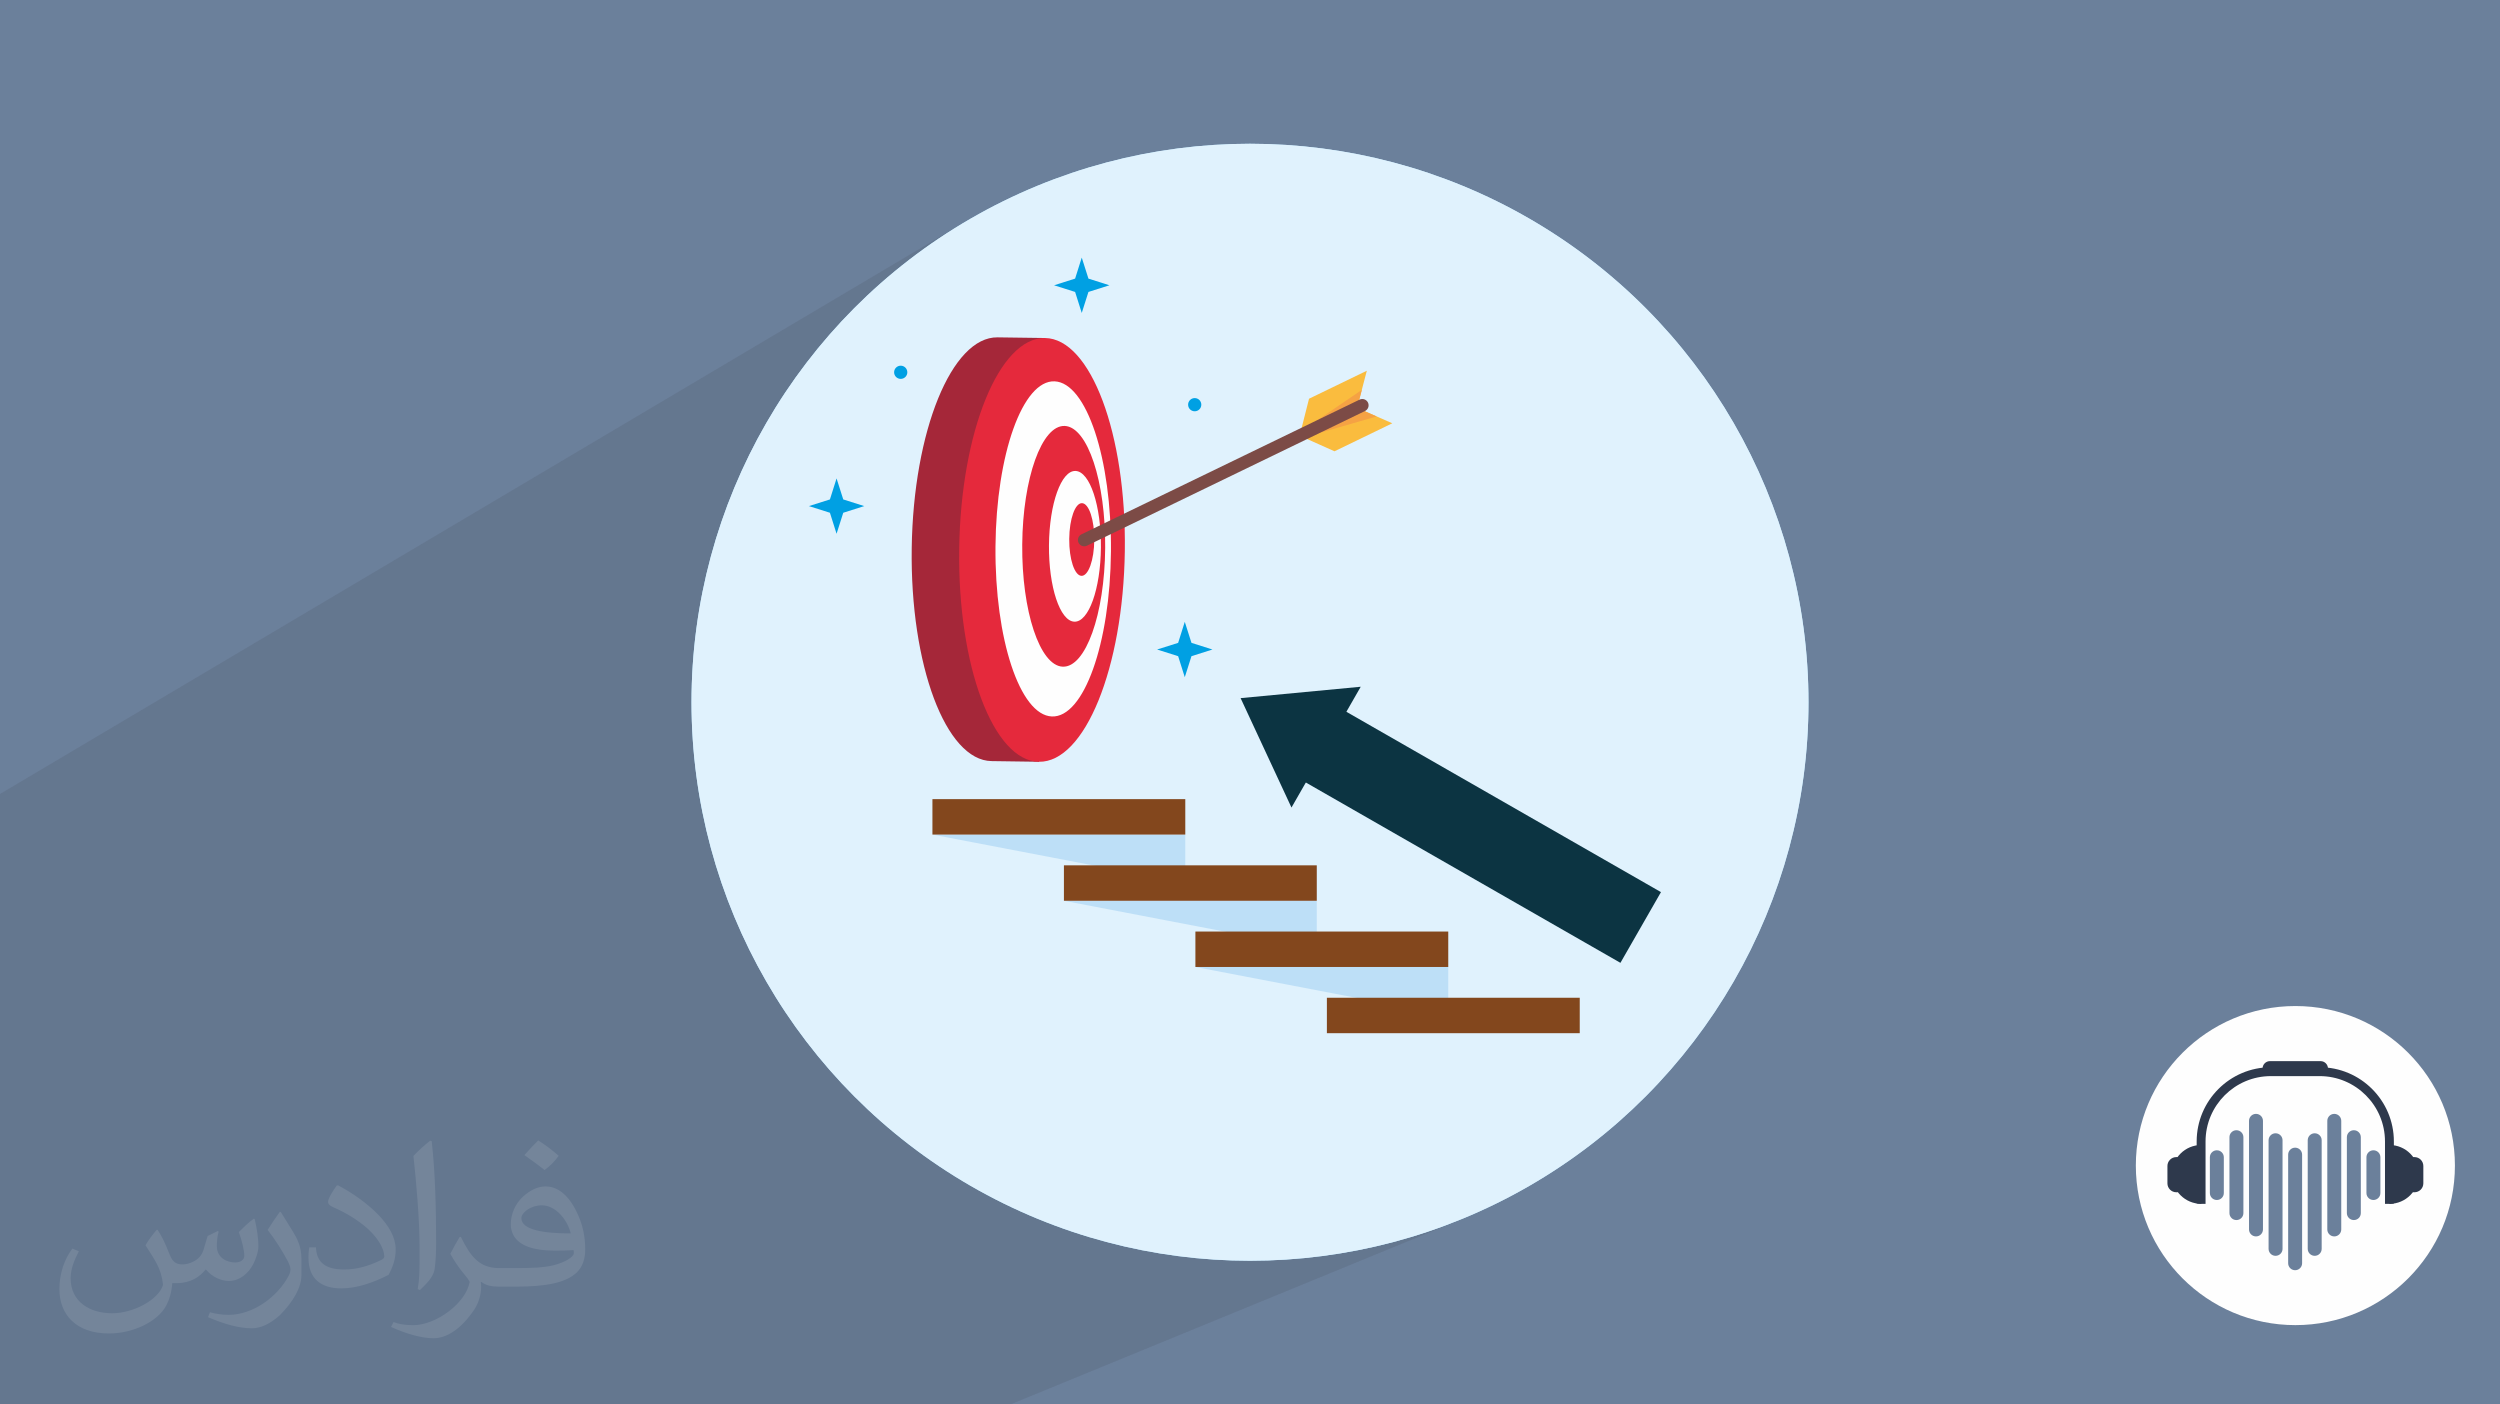 <?xml version="1.0" encoding="UTF-8"?>
<!DOCTYPE svg PUBLIC "-//W3C//DTD SVG 1.1//EN" "http://www.w3.org/Graphics/SVG/1.1/DTD/svg11.dtd">
<!-- Creator: CorelDRAW 2020 (64-Bit) -->
<svg xmlns="http://www.w3.org/2000/svg" xml:space="preserve" width="94.192mm" height="52.917mm" version="1.1" style="shape-rendering:geometricPrecision; text-rendering:geometricPrecision; image-rendering:optimizeQuality; fill-rule:evenodd; clip-rule:evenodd"
viewBox="0 0 9404.92 5283.66"
 xmlns:xlink="http://www.w3.org/1999/xlink"
 xmlns:xodm="http://www.corel.com/coreldraw/odm/2003">
 <defs>
  <style type="text/css">
   <![CDATA[
    .fil17 {fill:#E0F2FD}
    .fil6 {fill:#B0DFF8}
    .fil0 {fill:#6B809B}
    .fil12 {fill:#FEFEFE;fill-rule:nonzero}
    .fil13 {fill:#FABC3E;fill-rule:nonzero}
    .fil14 {fill:#F5A244;fill-rule:nonzero}
    .fil11 {fill:#E5293C;fill-rule:nonzero}
    .fil10 {fill:#A52739;fill-rule:nonzero}
    .fil18 {fill:#BDDFF7;fill-rule:nonzero}
    .fil15 {fill:#7C4B46;fill-rule:nonzero}
    .fil8 {fill:#88CEF1;fill-rule:nonzero}
    .fil16 {fill:#00A0E3;fill-rule:nonzero}
    .fil7 {fill:#0C3442;fill-rule:nonzero}
    .fil4 {fill:#2E394C;fill-rule:nonzero}
    .fil5 {fill:#6B809B;fill-rule:nonzero}
    .fil9 {fill:#83471D;fill-rule:nonzero}
    .fil3 {fill:#FEFEFE;fill-rule:nonzero}
    .fil1 {fill:#2B2A29;fill-opacity:0.102}
    .fil2 {fill:#FEFEFE;fill-opacity:0.102}
   ]]>
  </style>
 </defs>
 <g id="Layer_x0020_1">
  <polygon class="fil0" points="-0,0 9404.92,0 9404.92,5283.66 -0,5283.66 "/>
  <polygon class="fil1" points="-0,3999.83 -0,3987.77 -0,3975.52 -0,3956.11 -0,3953.34 -0,3819.32 -0,3811.29 -0,3758.92 -0,3718.87 -0,3702.3 -0,3658.75 -0,3648.85 -0,3634.24 -0,3617.24 -0,3577.63 -0,3505.78 -0,3492.62 -0,3488.46 -0,3455.12 -0,3438.34 -0,3417.54 -0,3399.79 -0,3396.38 -0,3375.67 -0,3372.23 -0,3363.35 -0,3355.04 -0,3329.62 -0,3326.37 -0,3317.97 -0,2986.92 3612.99,844.96 3527.75,899.62 3445.37,958.19 3366,1020.56 3289.77,1086.6 3216.8,1156.17 3147.24,1229.14 3081.2,1305.37 3018.82,1384.74 2960.25,1467.12 2905.59,1552.36 2855.01,1640.35 2833.4,1682.54 4069.51,969.06 4094.67,1048.13 4173.64,1073.19 4086.89,1122.69 4069.51,1177.33 3904.45,1271.24 3931.24,1271.6 3947.25,1272.86 3963.03,1276.16 3978.55,1281.44 3993.78,1288.66 4008.73,1297.78 4023.36,1308.72 4037.66,1321.45 4051.61,1335.92 4065.18,1352.07 4078.37,1369.86 4091.14,1389.24 4103.49,1410.15 4115.39,1432.53 4126.82,1456.37 4137.78,1481.58 4148.22,1508.12 4158.14,1535.94 4167.53,1565 4176.36,1595.24 4184.6,1626.62 4192.25,1659.08 4192.34,1659.51 4480.57,1501.8 4484.79,1499.51 4489.45,1498.06 4494.46,1497.55 4499.47,1498.06 4504.13,1499.51 4508.34,1501.8 4512.03,1504.83 4515.05,1508.51 4517.35,1512.73 4518.79,1517.39 4519.3,1522.4 4518.79,1527.41 4517.35,1532.07 4515.05,1536.29 4512.03,1539.97 4508.34,1543 4202.47,1709.7 4205.68,1727.04 4211.42,1762.43 4216.5,1798.71 4220.87,1835.82 4224.54,1873.7 4224.74,1876.38 4924.53,1499.97 5141.97,1394.64 5123.09,1466.67 5113.3,1504.01 5114.54,1503.41 5119.05,1501.76 5123.66,1501.06 5128.25,1501.27 5132.67,1502.35 5136.81,1504.24 5140.55,1506.92 5143.73,1510.32 5146.26,1514.43 5147.91,1518.95 5148.61,1523.56 5148.4,1528.15 5147.32,1532.57 5145.42,1536.71 5142.74,1540.44 5139.33,1543.62 5135.24,1546.15 5133.79,1546.92 5178.98,1566.67 5178.96,1566.68 5237.73,1592.38 4230.12,2124.41 4228.79,2154.57 4226.25,2194.44 4222.96,2233.66 4218.93,2272.17 4214.2,2309.94 4208.78,2346.91 4202.69,2383.02 4195.95,2418.25 4188.58,2452.52 4181.73,2481.13 4457.11,2339.33 4482.27,2418.41 4561.25,2443.45 4476.53,2486.56 4457.11,2547.6 4081.03,2738.2 4071.94,2752.66 4058.62,2771.67 4044.94,2789.09 4030.91,2804.85 4016.56,2818.92 4001.9,2831.24 3986.96,2841.78 3971.77,2850.46 3662.88,3006.31 3906.6,3006.31 4667.1,2626.33 5119.02,2583.49 5065.01,2677.71 6248.49,3356.13 6095.97,3622.17 5795.38,3753.49 5942.94,3753.49 5942.94,3886.82 4133.28,4664.2 4177.38,4676.72 4279.03,4700.18 4382.5,4718.66 4487.65,4732.03 4594.34,4740.13 4702.46,4742.87 4810.58,4740.13 4917.28,4732.03 5022.43,4718.66 5125.89,4700.18 5227.55,4676.72 5327.24,4648.41 5424.87,4615.38 5520.28,4577.76 3800.57,5283.66 2691.27,5283.66 2421.24,5283.66 2292.86,5283.66 2122.71,5283.66 1908.73,5283.66 1765.6,5283.66 1593.67,5283.66 1511.47,5283.66 1214.05,5283.66 946.08,5283.66 877.98,5283.66 701.04,5283.66 638.61,5283.66 342.5,5283.66 181.23,5283.66 75.26,5283.66 26.01,5283.66 -0,5283.66 -0,5207.86 -0,5186.14 -0,5131.78 -0,5105.48 -0,4958.18 -0,4901.63 -0,4854.4 -0,4840.48 -0,4806.5 -0,4787.27 -0,4764.24 -0,4751.76 -0,4727.01 -0,4717.41 -0,4710.43 -0,4689.23 -0,4676.37 -0,4634.48 -0,4584.56 -0,4458.85 -0,4454.33 -0,4357.98 -0,4323.72 -0,4315.85 -0,4312.41 -0,4277.23 -0,4273.59 -0,4266.64 -0,4258.24 -0,4256.45 -0,4244.12 -0,4233.96 -0,4230.09 -0,4208.06 -0,4190.5 -0,4169.95 -0,4158.24 -0,4148.89 -0,4093.17 -0,4090.87 -0,4082.27 "/>
  <path class="fil2" d="M592.73 4626.24c17.95,27.21 29.6,53.36 40.96,82.43 8.45,16.91 12.93,48.09 52.57,48.09 11.61,0 28.28,-3.42 43.06,-11.61 16.63,-8.73 29.32,-21.94 35.94,-42l15.85 -53.36 38.57 -19.02 2.64 2.64c-5.27,20.09 -6.59,39.36 -6.59,54.43 0,44.63 38.57,61.56 69.22,61.56 17.95,0 34.09,-8.73 34.09,-25.11 0,-21.13 -8.98,-57.06 -20.62,-89.29 17.95,-17.95 35.94,-35.94 56.53,-50.47l3.17 1.6c8.98,38.04 14,75.56 14,100.66 0,24.57 -10.83,51.79 -19.81,69.49 -18.49,34.87 -51.25,62.62 -90.87,62.62 -30.1,0 -63.65,-15.07 -86.66,-43.06l-1.32 0c-21.66,26.96 -55.22,51.25 -108.86,51.25l-16.63 0c-2.64,35.41 -10.29,60.49 -21.94,82.95 -31.95,62.34 -126.81,106.47 -216.1,106.47 -124.17,0 -186.51,-71.59 -186.51,-166.96 0,-58.91 19.27,-113.6 48.88,-152.42l24.29 10.04c-18.49,35.41 -30.91,68.68 -30.91,101.45 0,89.29 72.66,131.83 156.4,131.83 77.68,0 173.83,-49.41 191.28,-106.72 -6.59,-62.62 -30.1,-91.93 -66.04,-148.99 10.83,-19.02 24.83,-38.04 42.28,-58.38l3.17 0 0 0 0 0 -0.02 -0.09zm1432.12 -336.04c26.15,16.39 51.79,35.66 76.87,57.85 -14,19.81 -31.45,37.79 -53.11,53.64 -25.11,-20.34 -50.19,-37.79 -75.84,-56.27 17.42,-19.55 34.62,-38.29 52.04,-55.22l0 0 0 0 0 0 0 0 0 0 0.03 0zm13.47 244.11c-42.28,0 -76.87,27.75 -76.87,48.34 0,44.13 84.53,57.85 185.72,57.31 -12.68,-51.79 -57.06,-105.68 -108.86,-105.68l0.01 0.03zm-94.87 236.18c54.96,0 103.04,-1.6 139.74,-10.83 40.96,-10.29 75.56,-30.91 75.56,-45.17 0,-3.7 0,-8.19 -1.32,-11.89 -22.98,2.11 -49.41,2.11 -72.38,2.11 -74.49,0 -131.55,-16.91 -154.02,-58.66 -5.55,-11.61 -9.51,-24.57 -9.51,-39.36 0,-40.43 17.42,-79.79 48.09,-107 25.61,-22.45 53.89,-36.44 82.67,-36.44 52.04,0 93.51,41.75 122.57,107.54 15.85,35.94 26.68,77.4 26.68,129.72 0,34.87 -9.51,64.19 -31.17,85.85 -40.43,39.11 -114.92,53.89 -229.04,53.89l-51.79 0 0 0 -13.47 0c-28.28,0 -48.62,-5.02 -64.72,-17.42l-2.64 0c0.79,6.59 1.32,12.93 1.32,19.02 0,25.61 -8.45,58.38 -25.61,84.53 -50.72,75.3 -105.68,108.04 -153.24,108.04 -48.09,0 -107,-18.49 -160.11,-42.54l9.51 -18.49c17.17,7.13 40.96,11.89 73.7,11.89 85.85,0 198.66,-82.43 212.66,-163 -3.17,-6.59 -8.98,-15.32 -17.17,-24.57 -25.11,-29.85 -40.96,-54.68 -55.75,-80.83 12.68,-25.11 24.29,-45.17 35.13,-63.4l4.49 -0.53c36.72,74.77 69.99,117.55 144.23,117.55l11.61 0 0 0 53.89 0 0 0 0 0 0 0 0 0 0 0 0.09 0.01zm-371.98 78.99c6.34,-34.34 6.87,-72.91 6.87,-108.86l0 -53.36c0,-99.6 -12.68,-244.36 -22.98,-338.68 17.95,-19.27 43.06,-42 62.87,-57.31l5.81 1.6c13.47,118.62 16.63,256 16.63,383.06 0,33.3 -1.32,65.79 -4.49,89.55 -1.85,30.1 -19.27,52.83 -56.53,87.7l-8.19 -3.7zm-382.8 -157.17c1.85,46.77 24.83,83.49 105.15,83.49 49.93,0 92.19,-12.93 138.96,-35.13 8.45,-3.7 12.93,-8.73 12.93,-12.93 0,-29.32 -22.45,-68.15 -60.23,-103.55 -36.72,-33.3 -85.34,-62.62 -130.76,-82.18 -15.6,-6.59 -20.62,-13.47 -20.62,-20.09 0,-13.47 17.95,-41.75 32.77,-62.09l5.02 -0.53c52.04,27.21 110.17,67.64 153.24,112.53 39.11,41.47 63.4,83.49 63.4,129.19 0,33.81 -10.29,65.51 -26.96,95.11 -57.06,28.79 -117.83,50.72 -178.06,50.72 -73.17,0 -123.1,-34.34 -123.1,-114.92 0,-8.73 0,-22.19 3.17,-39.64l25.11 0 0 0 0 0 0 0 0 0 0 0 -0.02 0zm-132.37 -132.91l45.45 73.45c16.63,27.21 32.23,56.81 32.23,103.55l0 59.7c0,48.34 -30.91,100.13 -80.83,151.38 -39.11,34.62 -73.7,49.41 -105.68,49.41 -47.55,0 -101.98,-14.79 -164.85,-41.75l7.13 -18.49c19.81,5.27 42.79,9.77 71.06,9.77 90.36,-0.53 182.8,-66.57 225.08,-147.15 5.02,-9.26 6.87,-17.95 6.87,-24.04 0,-9.26 -5.02,-19.55 -8.98,-28.79 -22.98,-43.31 -48.62,-82.95 -76.87,-119.68 14.79,-23.25 29.6,-45.7 45.7,-67.9l3.7 0.53 0 0 0 0 0 0 0 0 0 0 -0.02 0.01z"/>
  <g id="_2154358111552">
   <path class="fil3" d="M9235.33 4384.86c0,331.48 -268.71,600.19 -600.19,600.19 -331.47,0 -600.18,-268.71 -600.18,-600.19 0,-331.47 268.71,-600.18 600.18,-600.18 331.48,0 600.19,268.71 600.19,600.18z"/>
   <path class="fil4" d="M8281.33 4528.85c-61.17,0 -110.74,-49.58 -110.74,-110.75 0,-61.16 49.57,-110.74 110.74,-110.74l0 221.49z"/>
   <path class="fil4" d="M8189.41 4485.24l-2.2 0c-18.38,0 -33.42,-15.05 -33.42,-33.43l0 -65.47c0,-18.38 15.04,-33.43 33.42,-33.43l2.2 0c18.38,0 33.42,15.05 33.42,33.43l0 65.47c0,18.38 -15.04,33.43 -33.42,33.43z"/>
   <path class="fil4" d="M8988.97 4528.85c61.17,0 110.74,-49.58 110.74,-110.75 0,-61.16 -49.57,-110.74 -110.74,-110.74l0 221.49z"/>
   <path class="fil4" d="M9080.9 4485.24l2.2 0c18.38,0 33.42,-15.05 33.42,-33.43l0 -65.47c0,-18.38 -15.04,-33.43 -33.42,-33.43l-2.2 0c-18.38,0 -33.43,15.05 -33.43,33.43l0 65.47c0,18.38 15.05,33.43 33.43,33.43z"/>
   <path class="fil4" d="M9005.68 4527.61l-13.78 1.25 -19.65 0 0 -234.71c0,-135.56 -110.29,-245.86 -245.87,-245.86l-183.3 0c-135.57,0 -245.88,110.29 -245.88,245.86l0 234.71 -17.05 0 -16.37 -1.38 0 -233.34c0,-154 125.29,-279.28 279.3,-279.28l183.3 0c154.01,0 279.3,125.28 279.3,279.28l0 233.47z"/>
   <path class="fil4" d="M8757.77 4034.87l-246.08 0 0 -15.09c0,-15.38 12.48,-27.86 27.86,-27.86l190.36 0c15.38,0 27.86,12.48 27.86,27.86l0 15.09z"/>
   <path class="fil5" d="M8634.21 4778.5l0 0c-14.5,0 -26.25,-11.75 -26.25,-26.25l0 -408.53c0,-14.5 11.75,-26.25 26.25,-26.25l0 0c14.5,0 26.25,11.75 26.25,26.25l0 408.53c0,14.5 -11.75,26.25 -26.25,26.25z"/>
   <path class="fil5" d="M8560.58 4724.36l0 0c-14.5,0 -26.25,-11.74 -26.25,-26.25l0 -408.52c0,-14.5 11.75,-26.25 26.25,-26.25l0 0c14.5,0 26.26,11.75 26.26,26.25l0 408.52c0,14.51 -11.76,26.25 -26.26,26.25z"/>
   <path class="fil5" d="M8486.97 4651.36l0 0c-14.51,0 -26.25,-11.76 -26.25,-26.25l0 -408.53c0,-14.5 11.74,-26.25 26.25,-26.25l0 0c14.5,0 26.25,11.75 26.25,26.25l0 408.53c0,14.49 -11.75,26.25 -26.25,26.25z"/>
   <path class="fil5" d="M8413.35 4589.82l0 0c-14.5,0 -26.25,-11.75 -26.25,-26.25l0 -285.48c0,-14.5 11.75,-26.25 26.25,-26.25l0 0c14.5,0 26.25,11.75 26.25,26.25l0 285.48c0,14.5 -11.75,26.25 -26.25,26.25z"/>
   <path class="fil5" d="M8339.71 4514.35l0 0c-14.5,0 -26.25,-11.75 -26.25,-26.25l0 -134.54c0,-14.5 11.75,-26.25 26.25,-26.25l0 0c14.5,0 26.25,11.75 26.25,26.25l0 134.54c0,14.5 -11.75,26.25 -26.25,26.25z"/>
   <path class="fil5" d="M8707.84 4724.36l0 0c14.49,0 26.25,-11.74 26.25,-26.25l0 -408.52c0,-14.5 -11.76,-26.25 -26.25,-26.25l0 0c-14.5,0 -26.26,11.75 -26.26,26.25l0 408.52c0,14.51 11.76,26.25 26.26,26.25z"/>
   <path class="fil5" d="M8781.48 4651.36l0 0c14.49,0 26.24,-11.76 26.24,-26.25l0 -408.53c0,-14.5 -11.75,-26.25 -26.24,-26.25l0 0c-14.51,0 -26.26,11.75 -26.26,26.25l0 408.53c0,14.49 11.75,26.25 26.26,26.25z"/>
   <path class="fil5" d="M8855.1 4589.82l0 0c14.5,0 26.25,-11.75 26.25,-26.25l0 -285.48c0,-14.5 -11.75,-26.25 -26.25,-26.25l0 0c-14.5,0 -26.25,11.75 -26.25,26.25l0 285.48c0,14.5 11.75,26.25 26.25,26.25z"/>
   <path class="fil5" d="M8928.72 4514.35l0 0c14.5,0 26.25,-11.75 26.25,-26.25l0 -134.54c0,-14.5 -11.75,-26.25 -26.25,-26.25l0 0c-14.5,0 -26.26,11.75 -26.26,26.25l0 134.54c0,14.5 11.76,26.25 26.26,26.25z"/>
  </g>
  <g id="_2152298740352">
   <circle class="fil6" cx="4702.46" cy="2641.83" r="2101.04"/>
   <g>
    <polygon class="fil7" points="6095.97,3622.17 4879.58,2924.88 5032.12,2658.85 6248.49,3356.13 "/>
    <polygon class="fil7" points="4667.1,2626.33 4858.49,3037.96 5119.02,2583.49 "/>
    <polygon class="fil8" points="4459.04,3139.63 4459.04,3322.02 3507.79,3139.63 "/>
    <polygon class="fil8" points="4953.68,3388.69 4953.68,3571.08 4002.42,3388.69 "/>
    <polygon class="fil8" points="5448.31,3637.74 5448.31,3820.16 4497.07,3637.74 "/>
    <polygon class="fil9" points="4991.7,3886.82 5942.94,3886.82 5942.94,3753.49 4991.7,3753.49 "/>
    <polygon class="fil9" points="4497.07,3637.74 5448.31,3637.74 5448.31,3504.43 4497.07,3504.43 "/>
    <polygon class="fil9" points="4002.42,3388.69 4953.68,3388.69 4953.68,3255.36 4002.42,3255.36 "/>
    <polygon class="fil9" points="3507.79,3139.63 4459.04,3139.63 4459.04,3006.31 3507.79,3006.31 "/>
    <path class="fil10" d="M3908.74 2865.78l-178.57 -2.57c-172.13,-2.4 -306.56,-361.23 -300.31,-801.41 6.23,-440.27 150.73,-795.17 322.89,-792.67l178.48 2.47 -22.5 1594.18z"/>
    <path class="fil11" d="M3931.24 1271.6c-172.06,-2.4 -316.53,352.37 -322.76,792.78 -6.24,440.17 128.23,798.97 300.27,801.4 172.09,2.4 316.58,-352.41 322.81,-792.7 6.17,-440.3 -128.29,-799.11 -300.32,-801.48z"/>
    <path class="fil12" d="M3967.4 1434.58c-119.95,-4.91 -219.51,273.31 -222.44,621.47 -2.89,348.08 92.02,634.36 212.06,639.24 119.94,4.96 219.49,-273.25 222.35,-621.33 2.9,-348.18 -91.93,-634.44 -211.97,-639.38z"/>
    <path class="fil11" d="M4005.39 1602.38c-86.18,-3.53 -157.68,196.34 -159.81,446.43 -2.07,250.05 66.11,455.69 152.34,459.2 86.16,3.57 157.68,-196.28 159.74,-446.33 2.09,-250.12 -66.06,-455.77 -152.27,-459.3z"/>
    <path class="fil12" d="M4046.24 1771.68c-53.95,-2.22 -98.73,122.93 -100.06,279.53 -1.29,156.56 41.39,285.32 95.4,287.51 53.94,2.26 98.72,-122.89 100.01,-279.45 1.3,-156.62 -41.37,-285.37 -95.35,-287.59z"/>
    <path class="fil11" d="M4070.66 1892.83c-26.02,-1.05 -47.62,59.29 -48.25,134.81 -0.63,75.51 19.96,137.6 45.98,138.65 26.03,1.09 47.62,-59.26 48.25,-134.76 0.63,-75.54 -19.94,-137.61 -45.98,-138.7z"/>
    <polygon class="fil13" points="5109.43,1518.75 5141.97,1394.64 4924.53,1499.97 4893.28,1623.44 "/>
    <polygon class="fil14" points="5123.09,1466.67 4893.28,1623.44 5109.43,1518.75 "/>
    <polygon class="fil13" points="5120.2,1540.98 5237.73,1592.38 5020.31,1697.71 4904.05,1645.7 "/>
    <polygon class="fil14" points="5178.98,1566.67 4904.05,1645.7 5120.2,1540.98 "/>
    <path class="fil15" d="M4089.17 2052.83c-11.81,5.71 -26.01,0.8 -31.75,-11.01l0 0c-5.72,-11.83 -0.76,-26.01 11.03,-31.75l1046.09 -506.65c11.78,-5.72 26,-0.8 31.72,11.01l0 0c5.71,11.81 0.78,26 -11.02,31.72l-1046.07 506.68z"/>
    <polygon class="fil16" points="3147.12,1799.78 3122.15,1878.85 3043,1903.9 3122.15,1928.94 3147.12,2008.04 3172.28,1928.94 3251.25,1903.9 3172.28,1878.85 "/>
    <polygon class="fil16" points="4069.51,969.06 4044.54,1048.13 3965.4,1073.19 4044.54,1098.24 4069.51,1177.33 4094.67,1098.24 4173.64,1073.19 4094.67,1048.13 "/>
    <polygon class="fil16" points="4457.11,2339.33 4432.14,2418.41 4352.99,2443.45 4432.14,2468.5 4457.11,2547.6 4482.27,2468.5 4561.25,2443.45 4482.27,2418.41 "/>
    <path class="fil16" d="M3413.32 1400.53c0,13.72 -11.13,24.84 -24.86,24.84 -13.72,0 -24.83,-11.12 -24.83,-24.84 0,-13.72 11.11,-24.84 24.83,-24.84 13.73,0 24.86,11.12 24.86,24.84z"/>
    <path class="fil16" d="M4519.3 1522.4c0,13.73 -11.11,24.85 -24.84,24.85 -13.72,0 -24.83,-11.12 -24.83,-24.85 0,-13.72 11.11,-24.84 24.83,-24.84 13.73,0 24.84,11.12 24.84,24.84z"/>
   </g>
  </g>
  <g id="_2152298752544">
   <circle class="fil17" cx="4702.46" cy="2641.83" r="2101.04"/>
   <g>
    <polygon class="fil7" points="6095.97,3622.17 4879.58,2924.88 5032.12,2658.85 6248.49,3356.13 "/>
    <polygon class="fil7" points="4667.1,2626.33 4858.49,3037.96 5119.02,2583.49 "/>
    <polygon class="fil18" points="4459.04,3139.63 4459.04,3322.02 3507.79,3139.63 "/>
    <polygon class="fil18" points="4953.68,3388.69 4953.68,3571.08 4002.42,3388.69 "/>
    <polygon class="fil18" points="5448.31,3637.74 5448.31,3820.16 4497.07,3637.74 "/>
    <polygon class="fil9" points="4991.7,3886.82 5942.94,3886.82 5942.94,3753.49 4991.7,3753.49 "/>
    <polygon class="fil9" points="4497.07,3637.74 5448.31,3637.74 5448.31,3504.43 4497.07,3504.43 "/>
    <polygon class="fil9" points="4002.42,3388.69 4953.68,3388.69 4953.68,3255.36 4002.42,3255.36 "/>
    <polygon class="fil9" points="3507.79,3139.63 4459.04,3139.63 4459.04,3006.31 3507.79,3006.31 "/>
    <path class="fil10" d="M3908.74 2865.78l-178.57 -2.57c-172.13,-2.4 -306.56,-361.23 -300.31,-801.41 6.23,-440.27 150.73,-795.17 322.89,-792.67l178.48 2.47 -22.5 1594.18z"/>
    <path class="fil11" d="M3931.24 1271.6c-172.06,-2.4 -316.53,352.37 -322.76,792.78 -6.24,440.17 128.23,798.97 300.27,801.4 172.09,2.4 316.58,-352.41 322.81,-792.7 6.17,-440.3 -128.29,-799.11 -300.32,-801.48z"/>
    <path class="fil12" d="M3967.4 1434.58c-119.95,-4.91 -219.51,273.31 -222.44,621.47 -2.89,348.08 92.02,634.36 212.06,639.24 119.94,4.96 219.49,-273.25 222.35,-621.33 2.9,-348.18 -91.93,-634.44 -211.97,-639.38z"/>
    <path class="fil11" d="M4005.39 1602.38c-86.18,-3.53 -157.68,196.34 -159.81,446.43 -2.07,250.05 66.11,455.69 152.34,459.2 86.16,3.57 157.68,-196.28 159.74,-446.33 2.09,-250.12 -66.06,-455.77 -152.27,-459.3z"/>
    <path class="fil12" d="M4046.24 1771.68c-53.95,-2.22 -98.73,122.93 -100.06,279.53 -1.29,156.56 41.39,285.32 95.4,287.51 53.94,2.26 98.72,-122.89 100.01,-279.45 1.3,-156.62 -41.37,-285.37 -95.35,-287.59z"/>
    <path class="fil11" d="M4070.66 1892.83c-26.02,-1.05 -47.62,59.29 -48.25,134.81 -0.63,75.51 19.96,137.6 45.98,138.65 26.03,1.09 47.62,-59.26 48.25,-134.76 0.63,-75.54 -19.94,-137.61 -45.98,-138.7z"/>
    <polygon class="fil13" points="5109.43,1518.75 5141.97,1394.64 4924.53,1499.97 4893.28,1623.44 "/>
    <polygon class="fil14" points="5123.09,1466.67 4893.28,1623.44 5109.43,1518.75 "/>
    <polygon class="fil13" points="5120.2,1540.98 5237.73,1592.38 5020.31,1697.71 4904.05,1645.7 "/>
    <polygon class="fil14" points="5178.98,1566.67 4904.05,1645.7 5120.2,1540.98 "/>
    <path class="fil15" d="M4089.17 2052.83c-11.81,5.71 -26.01,0.8 -31.75,-11.01l0 0c-5.72,-11.83 -0.76,-26.01 11.03,-31.75l1046.09 -506.65c11.78,-5.72 26,-0.8 31.72,11.01l0 0c5.71,11.81 0.78,26 -11.02,31.72l-1046.07 506.68z"/>
    <polygon class="fil16" points="3147.12,1799.78 3122.15,1878.85 3043,1903.9 3122.15,1928.94 3147.12,2008.04 3172.28,1928.94 3251.25,1903.9 3172.28,1878.85 "/>
    <polygon class="fil16" points="4069.51,969.06 4044.54,1048.13 3965.4,1073.19 4044.54,1098.24 4069.51,1177.33 4094.67,1098.24 4173.64,1073.19 4094.67,1048.13 "/>
    <polygon class="fil16" points="4457.11,2339.33 4432.14,2418.41 4352.99,2443.45 4432.14,2468.5 4457.11,2547.6 4482.27,2468.5 4561.25,2443.45 4482.27,2418.41 "/>
    <path class="fil16" d="M3413.32 1400.53c0,13.72 -11.13,24.84 -24.86,24.84 -13.72,0 -24.83,-11.12 -24.83,-24.84 0,-13.72 11.11,-24.84 24.83,-24.84 13.73,0 24.86,11.12 24.86,24.84z"/>
    <path class="fil16" d="M4519.3 1522.4c0,13.73 -11.11,24.85 -24.84,24.85 -13.72,0 -24.83,-11.12 -24.83,-24.85 0,-13.72 11.11,-24.84 24.83,-24.84 13.73,0 24.84,11.12 24.84,24.84z"/>
   </g>
  </g>
 </g>
</svg>
